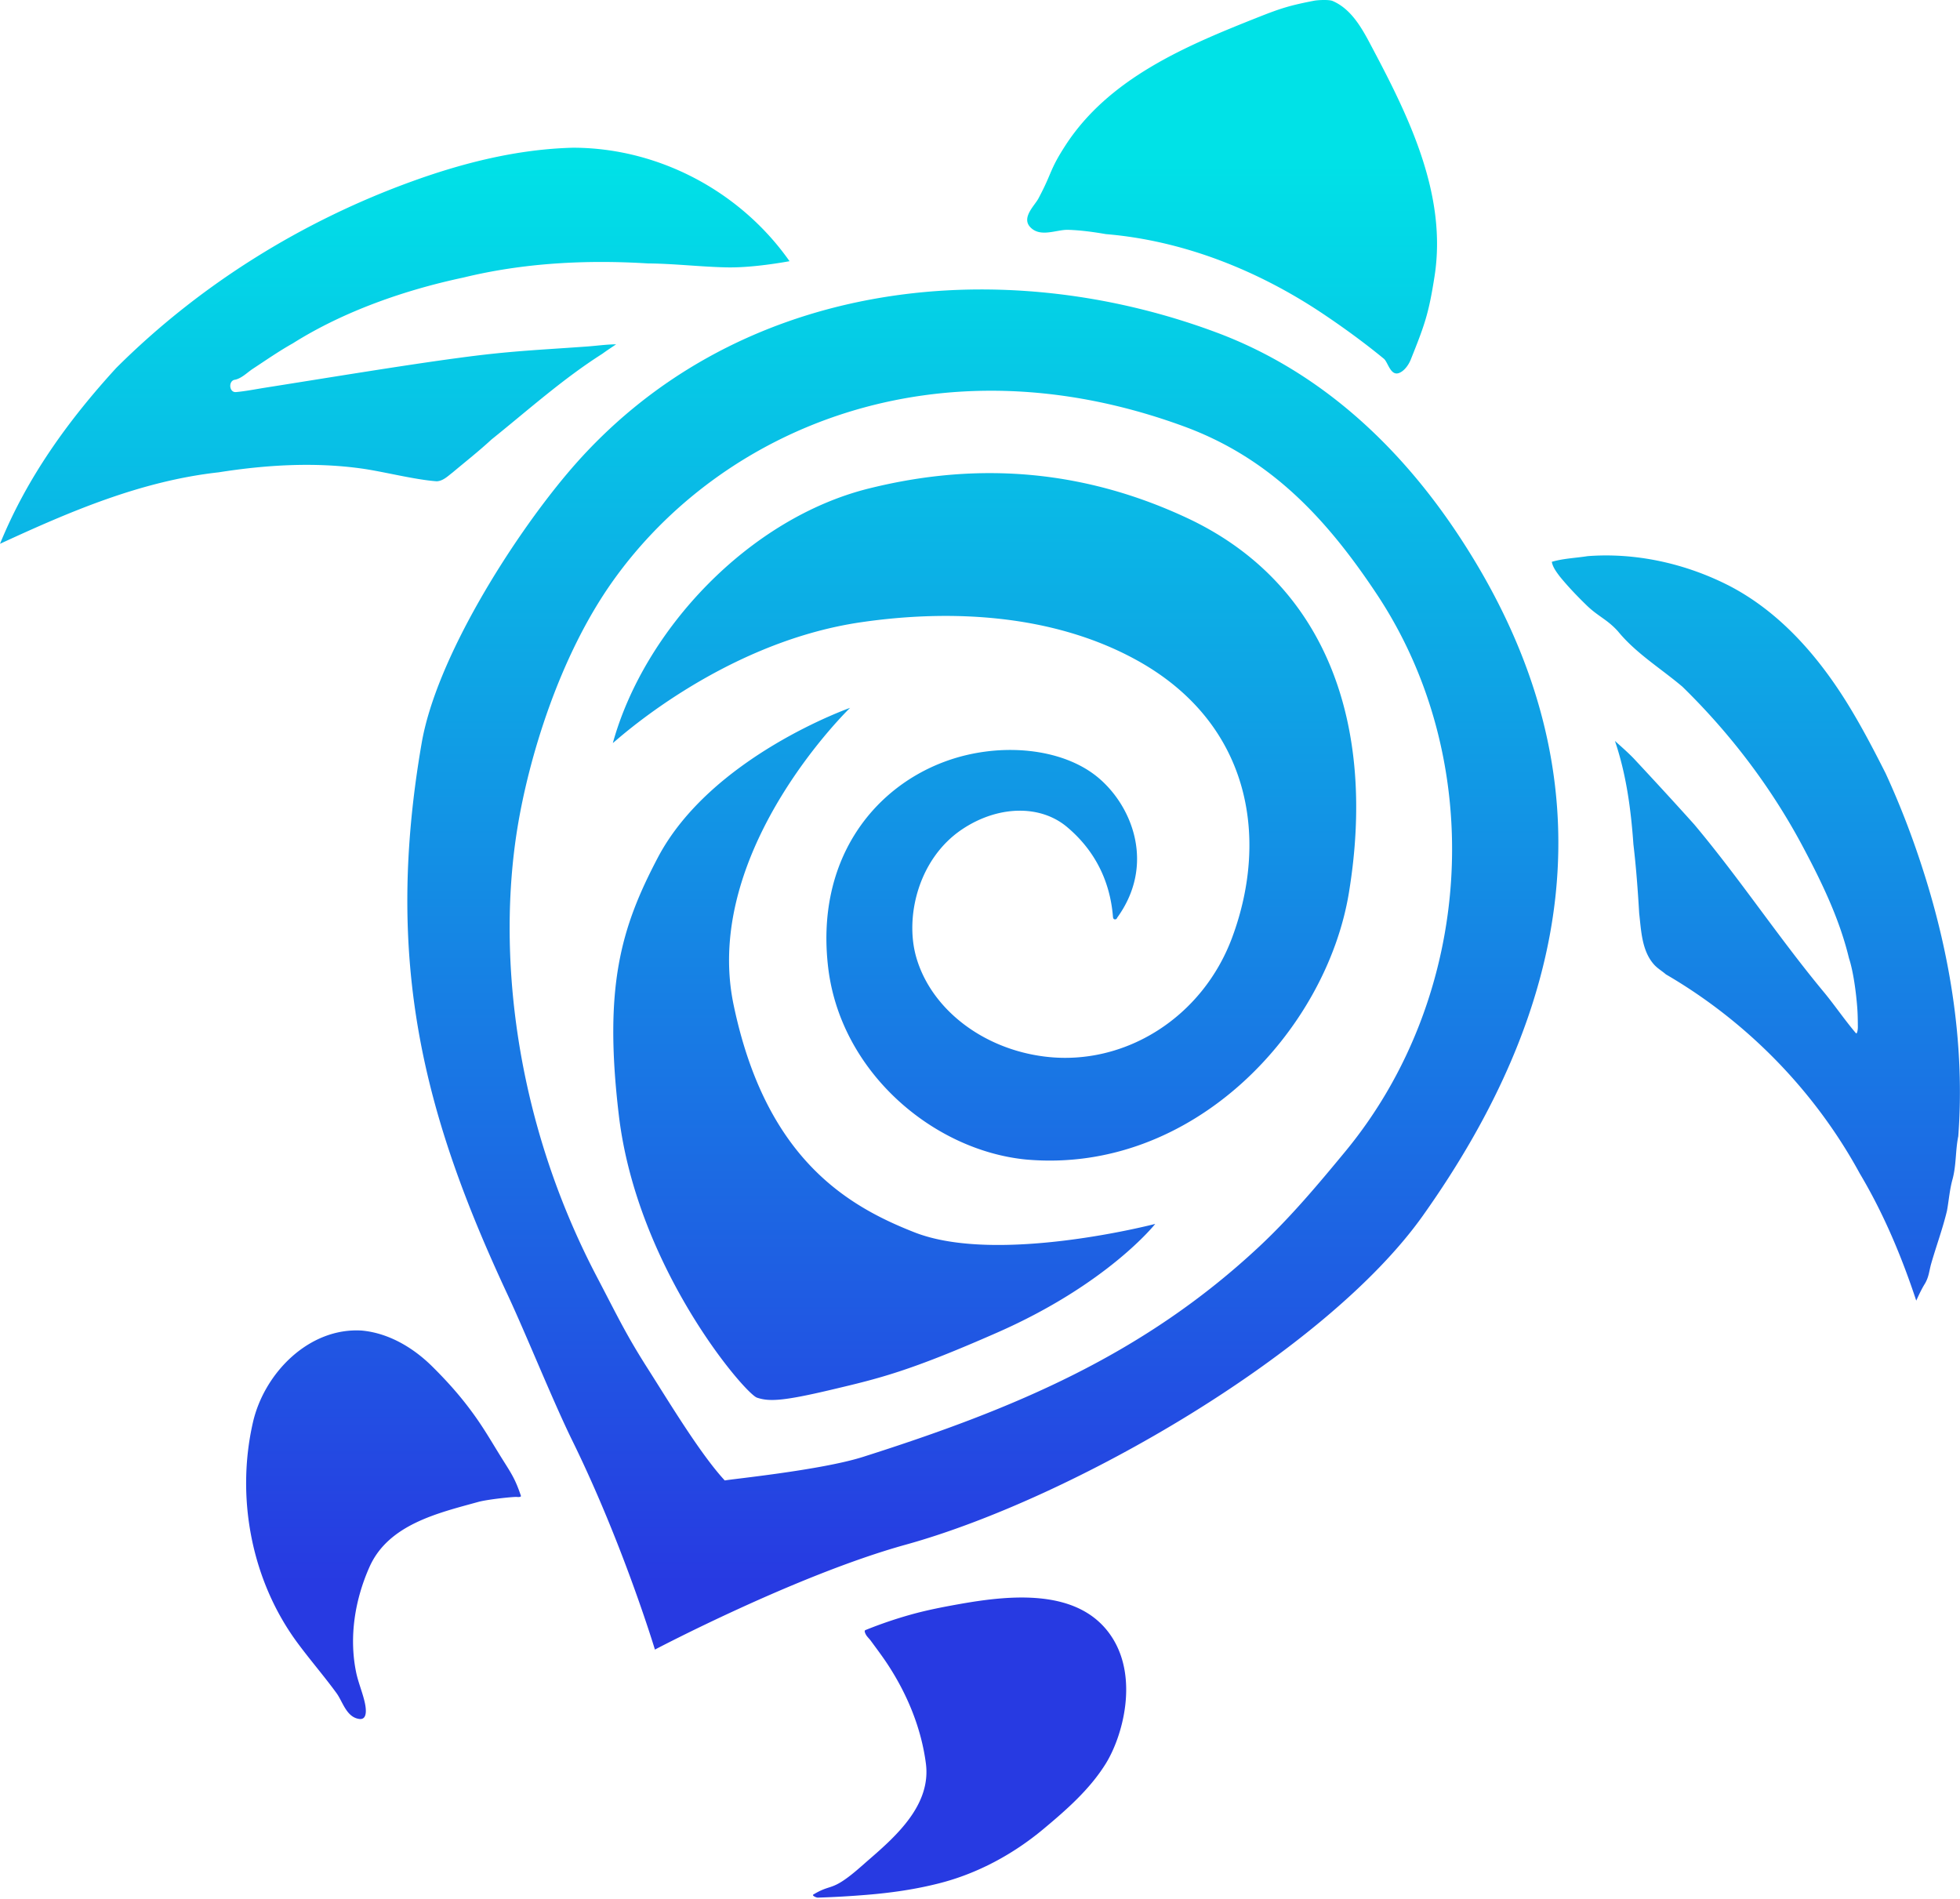 <?xml version="1.0" encoding="UTF-8"?>
<svg xmlns="http://www.w3.org/2000/svg" xml:space="preserve" style="fill-rule:evenodd;clip-rule:evenodd;stroke-linejoin:round;stroke-miterlimit:2" viewBox="0 0 479 464"> <path d="M160.055 830.756s-7.771-25.763-20.154-50.992c-4.817-9.816-11.22-25.815-15.846-35.723-20.349-43.578-30.298-81.078-21.005-134.807 3.587-20.738 21.963-49.742 35.663-65.969 39.996-47.371 104.978-54.374 158.591-34.364 25.19 9.403 44.863 27.689 59.656 50.328 39.22 60.023 25.859 116.076-9.216 165.473-23.65 33.309-85.56 69.104-126.414 80.422-26.613 7.373-61.275 25.632-61.275 25.632Zm17.071-41.327c1.285-.302 23.556-2.51 33.753-5.751 36.77-11.685 68.529-24.877 96.982-51.522 7.584-7.102 14.296-15.103 20.911-23.116 31.46-38.107 35.038-95.026 7.694-136.201-12.451-18.749-26.178-33.316-47.189-41.014-60.385-22.123-113.11.703-139.507 37.82-13.145 18.483-20.576 43.382-23.343 60.496-4.798 29.68-1.088 70.33 19.421 109.485 4.943 9.437 7.092 14.046 12.356 22.307 5.273 8.276 12.945 21.038 18.922 27.496Zm7.88-20.233c-2.951-.994-29.337-31.692-33.773-69.049-3.734-31.449.517-45.773 9.522-62.909 12.954-24.649 46.993-36.608 46.993-36.608s-34.94 33.712-28.869 70.417c.117.704.248 1.409.395 2.114 7.818 37.514 27.711 49.162 44.242 55.644 20.331 7.971 58.808-2.07 58.808-2.07s-11.525 14.637-38.552 26.526c-21.723 9.555-28.863 11.219-40.65 14.008-11.788 2.789-15.165 2.92-18.116 1.927Zm88.008-117.278a.526.526 0 0 1-.637.385c-.281-.069-.361-.347-.384-.636-.755-9.343-4.908-16.621-11.227-21.927-6.626-5.563-17.008-5.229-25.669.592-10.634 7.148-13.962 21.277-11.223 31.076 3.534 12.646 16.17 22.602 31.62 24.457 19.33 2.321 38.386-9.517 45.659-29.196 9.117-24.667 4.236-52.567-23.494-67.772-20.502-11.243-45.441-12.371-67.23-9.19-34.583 5.05-60.736 29.796-60.658 29.516 7.646-27.664 33.285-54.939 62.611-62.214 20.266-5.027 47.3-6.986 77.681 7.2 34.322 16.026 46.287 50.841 39.596 91.575-5.545 33.75-38.104 68.857-78.928 65.215-22.625-2.224-45.289-21.315-48.335-46.895-3.092-25.977 10.741-43.725 28.436-50.317 13.157-4.901 28.894-3.514 37.744 4.049 8.302 7.095 13.732 21.283 4.438 34.082Zm-2.739-167.057c-3.058-.523-6.147-.954-9.247-1.047-2.845-.086-6.825 1.985-9.285-.701-2.127-2.322 1.11-5.223 2.032-6.951 3.43-6.426 2.629-6.834 6.602-12.971 10.72-16.557 29.702-24.428 47.118-31.334 5.582-2.213 7.765-2.882 13.652-4.028.901-.175 3.638-.321 4.532.064 5.053 2.177 7.674 7.645 10.089 12.208 8.84 16.701 17.873 35.475 14.821 55.047-1.429 9.167-2.391 11.82-5.826 20.394-.483 1.205-1.467 2.642-2.697 3.195-2.235 1.006-2.822-2.563-3.871-3.425-4.649-3.821-9.516-7.371-14.498-10.729-15.914-10.724-34.311-18.122-53.422-19.722ZM88.494 752.802c6.56.638 12.525 4.191 17.168 8.795 4.222 4.188 7.755 8.225 11.146 13.142 2.013 2.92 3.794 5.997 5.67 9.009 2.39 3.837 3.364 5.095 4.825 9.424.109.321-.631.334-.962.286-.606-.09-7.12.568-9.482 1.222-9.752 2.701-21.912 5.465-26.549 15.86-3.551 7.963-5.048 17.044-3.294 25.679.489 2.407 1.457 4.69 2.04 7.075.219.895 1.128 4.748-1.272 4.413-3.135-.438-4.01-4.206-5.541-6.306-3.09-4.238-6.536-8.199-9.643-12.424-11.136-15.143-14.986-35.347-10.795-53.707 2.776-12.164 13.798-23.309 26.689-22.468Zm183.257 74.936c6.54 10.109 2.596 24.317-1.572 30.979-3.923 6.269-9.561 11.199-15.145 15.862-7.426 6.2-16.127 10.901-25.47 13.281-5.887 1.5-11.685 2.327-17.726 2.825-3.975.328-7.959.56-11.944.685-.451.014-1.519-.517-1.132-.751 3.735-2.255 4.221-1.218 7.826-3.753 2.068-1.454 3.933-3.189 5.847-4.847 6.724-5.824 15.148-13.4 13.839-23.432-1.121-8.593-4.497-16.771-9.177-23.972-1.34-2.062-2.824-4.023-4.275-6.004-.313-.427-.703-.792-1.016-1.218-.054-.073-.801-1.201-.311-1.399a105.212 105.212 0 0 1 11.35-3.858c3.861-1.066 7.802-1.825 11.744-2.522 12.348-2.182 29.331-3.98 37.162 8.124ZM0 560.54c6.623-16.237 16.696-30.177 28.409-42.979 20.437-20.368 45.421-35.872 72.356-45.616 12.615-4.564 25.818-7.852 39.262-8.196 20.795.009 40.865 10.562 52.926 27.73-4.691.839-10.586 1.607-15.367 1.508-6.43-.135-12.839-.914-19.27-.966-15.099-.926-30.389-.13-45.072 3.455-14.307 3.038-29.235 8.236-41.668 16.069-3.38 1.892-6.571 4.117-9.814 6.243-1.342.88-2.811 2.44-4.517 2.688-1.481.416-1.214 3.136.431 2.987 2.416-.219 4.8-.709 7.196-1.086 13.389-2.104 33.882-5.499 47.32-7.28h.003c12.299-1.668 18.797-1.879 31.163-2.763 2.403-.171 4.799-.526 7.209-.542-1.116.767-2.264 1.504-3.36 2.31-9.664 6.143-18.206 13.817-27.103 20.957-3.059 2.827-6.334 5.403-9.523 8.077-1.167.884-2.293 2.05-3.856 2.128-5.479-.4-13.011-2.38-18.432-3.131-11.579-1.605-23.349-.871-34.856.938-18.966 2.113-36.26 9.536-53.437 17.469Zm394.67 48.173c1.576 1.417 3.178 2.811 4.648 4.339 4.939 5.3 9.869 10.644 14.715 16.045 11.237 13.374 20.791 27.906 31.94 41.286 2.593 3.184 4.913 6.595 7.573 9.721.327.384.495-.931.492-1.439-.01-1.643-.031-3.289-.159-4.927-.269-3.445-.92-8.627-2.011-11.929-2.309-9.617-6.665-18.588-11.269-27.245-7.712-14.499-17.744-27.692-29.433-39.102-5.278-4.472-11.348-8.156-15.745-13.524-2.631-2.93-4.85-3.629-7.652-6.347-2.298-2.228-4.519-4.552-6.551-7.033-.806-1.073-1.746-2.292-1.973-3.618 2.817-.828 5.831-.926 8.763-1.387 11.943-.907 24.101 1.859 34.673 7.283 12.186 6.344 21.402 16.901 28.499 28.237 3.536 5.665 6.634 11.599 9.645 17.557 3.59 7.807 6.653 15.795 9.252 23.973 6.672 20.855 10.134 42.901 8.503 64.715-.709 3.442-.469 7.011-1.39 10.453-.729 2.59-.905 5.21-1.375 7.764-1.04 4.342-2.595 8.54-3.833 12.828-.53 1.836-.543 3.194-1.506 4.892-.837 1.332-1.505 2.778-2.17 4.228-3.568-10.777-7.97-21.282-13.794-31.058-11.027-20.258-27.68-37.205-47.384-48.667-.932-.816-2.035-1.441-2.867-2.363-3.045-3.37-3.173-8.341-3.664-12.564-.329-5.636-.751-11.294-1.413-16.878-.598-8.528-1.755-17.138-4.514-25.24Z" style="fill:url(#a)" transform="translate(0 -427.65)"></path> <defs> <linearGradient id="a" x1="0" x2="1" y1="0" y2="0" gradientTransform="scale(356.436 346.233) rotate(90 -.339 1.01)" gradientUnits="userSpaceOnUse"> <stop offset="0" style="stop-color:#00e2e7;stop-opacity:1"></stop> <stop offset="1" style="stop-color:#273ae2;stop-opacity:1"></stop> </linearGradient> </defs> </svg>

